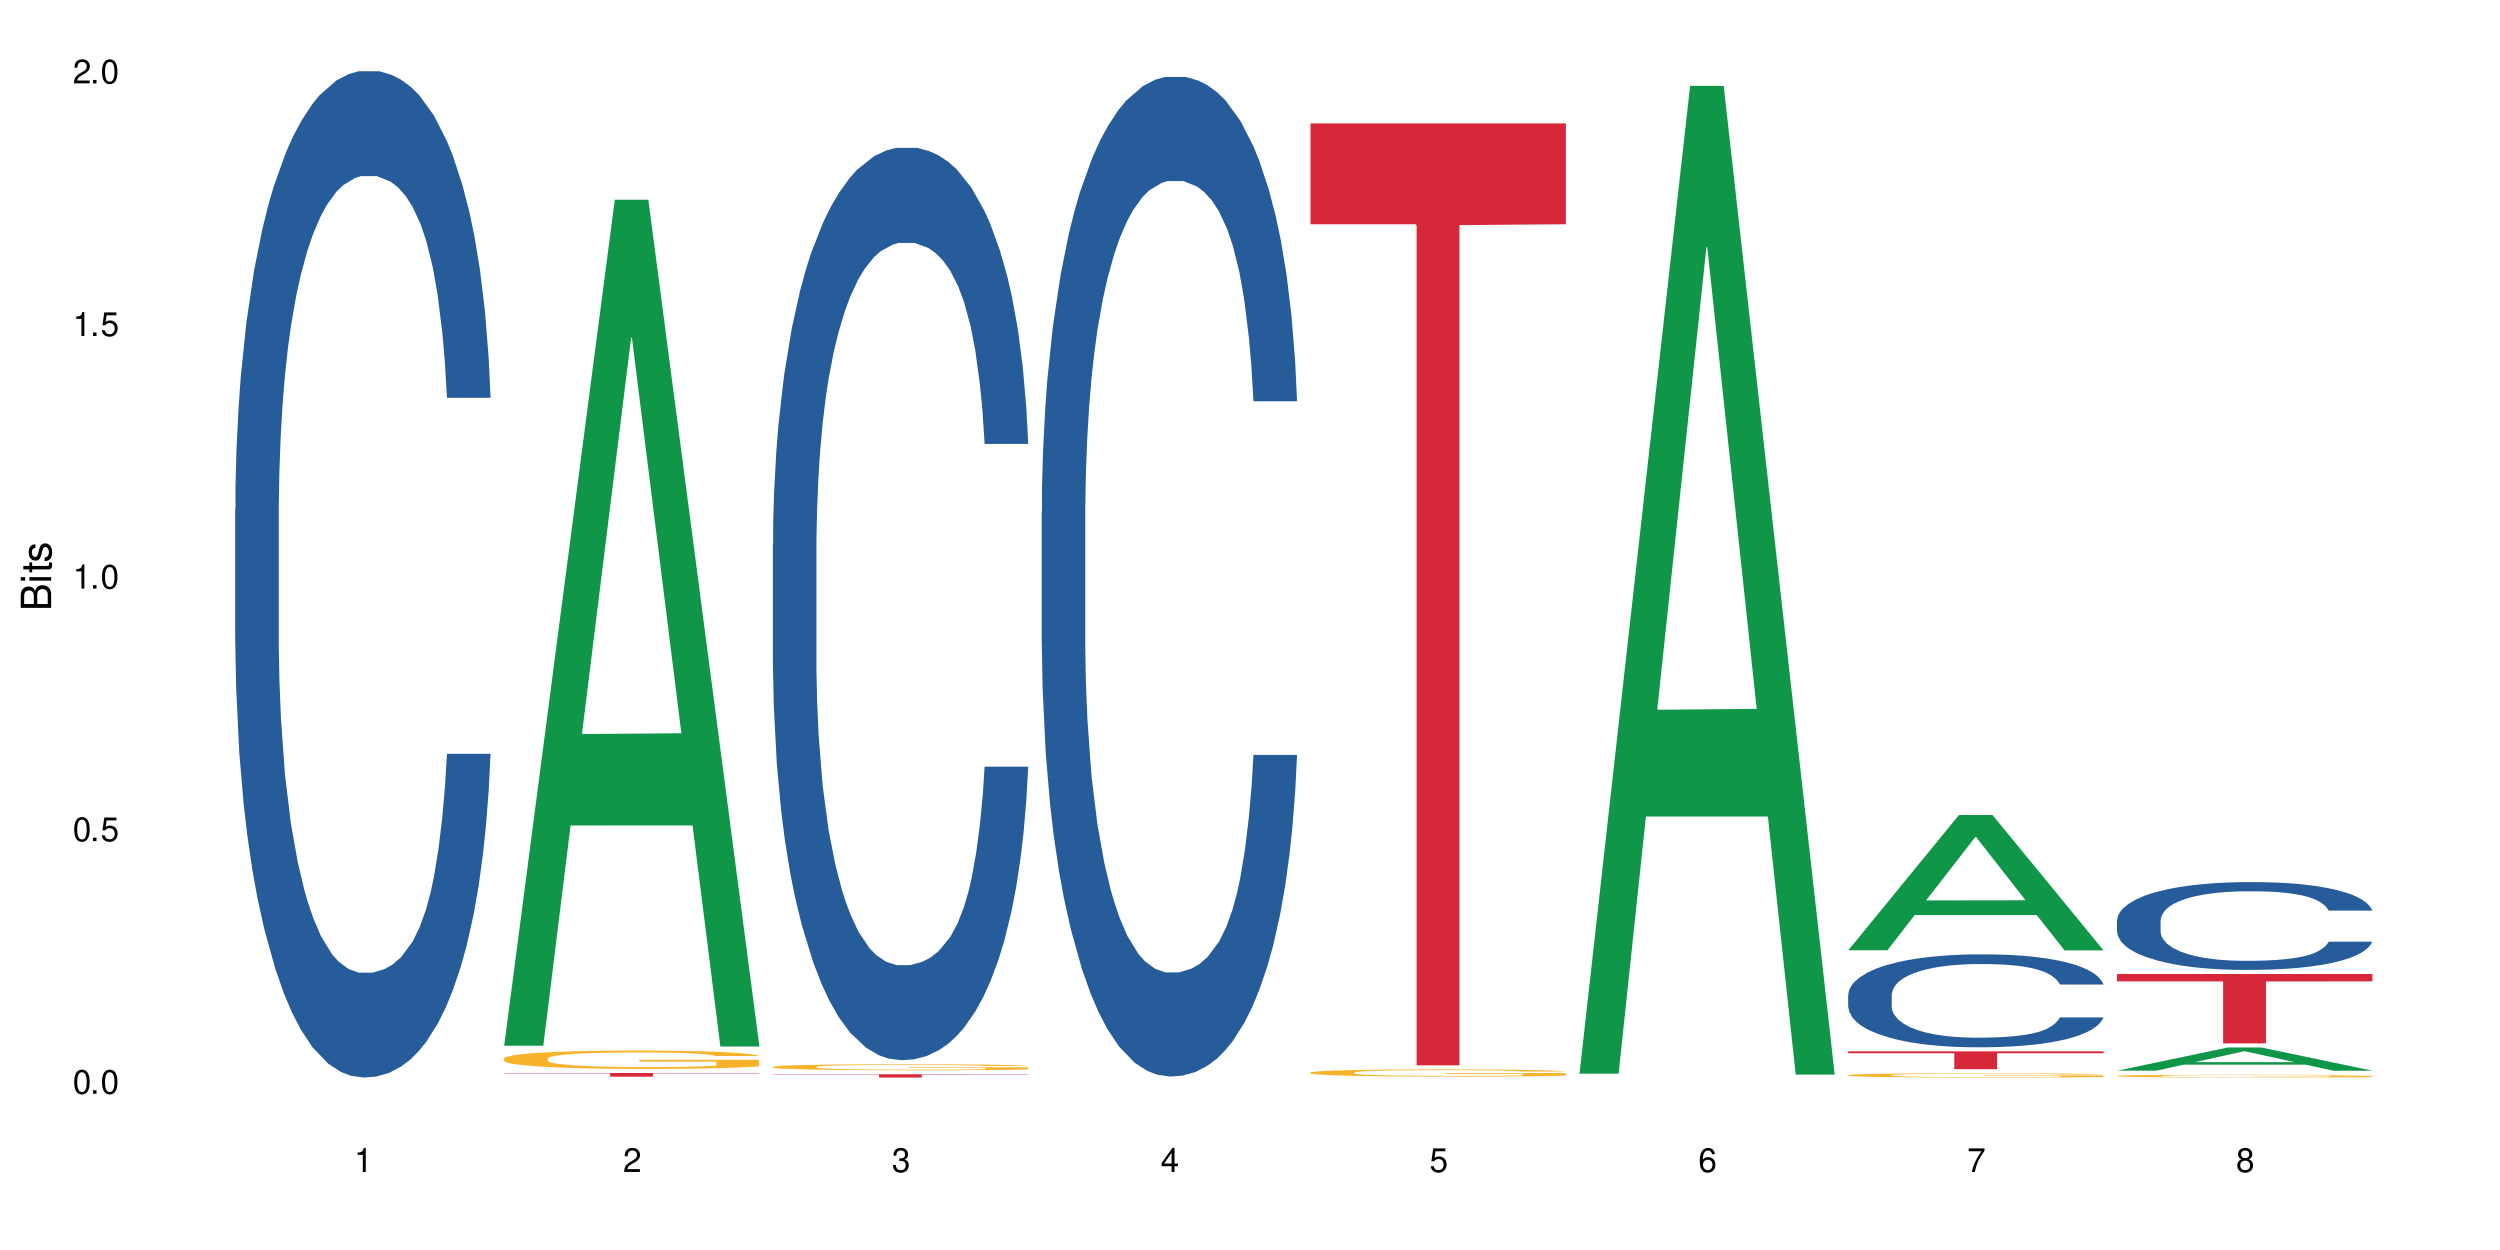 <?xml version="1.0" encoding="UTF-8"?>
<svg xmlns="http://www.w3.org/2000/svg" xmlns:xlink="http://www.w3.org/1999/xlink" width="720" height="360" viewBox="0 0 720 360">
<defs>
<g>
<g id="glyph-0-0">
</g>
<g id="glyph-0-1">
<path d="M 2.641 -6.938 C 2 -6.938 1.422 -6.656 1.078 -6.172 C 0.641 -5.562 0.406 -4.641 0.406 -3.359 C 0.406 -1.016 1.188 0.219 2.641 0.219 C 4.078 0.219 4.859 -1.016 4.859 -3.297 C 4.859 -4.641 4.656 -5.547 4.203 -6.172 C 3.844 -6.656 3.281 -6.938 2.641 -6.938 Z M 2.641 -6.188 C 3.547 -6.188 4 -5.25 4 -3.375 C 4 -1.406 3.562 -0.484 2.625 -0.484 C 1.734 -0.484 1.281 -1.438 1.281 -3.344 C 1.281 -5.25 1.734 -6.188 2.641 -6.188 Z M 2.641 -6.188 "/>
</g>
<g id="glyph-0-2">
<path d="M 1.828 -1 L 0.828 -1 L 0.828 0 L 1.828 0 Z M 1.828 -1 "/>
</g>
<g id="glyph-0-3">
<path d="M 4.562 -6.797 L 1.062 -6.797 L 0.547 -3.094 L 1.328 -3.094 C 1.719 -3.562 2.047 -3.734 2.578 -3.734 C 3.484 -3.734 4.062 -3.109 4.062 -2.094 C 4.062 -1.125 3.484 -0.531 2.578 -0.531 C 1.828 -0.531 1.375 -0.906 1.188 -1.672 L 0.328 -1.672 C 0.453 -1.109 0.547 -0.844 0.75 -0.594 C 1.125 -0.078 1.828 0.219 2.594 0.219 C 3.969 0.219 4.922 -0.781 4.922 -2.219 C 4.922 -3.562 4.031 -4.484 2.719 -4.484 C 2.25 -4.484 1.859 -4.359 1.469 -4.062 L 1.734 -5.969 L 4.562 -5.969 Z M 4.562 -6.797 "/>
</g>
<g id="glyph-0-4">
<path d="M 2.484 -4.938 L 2.484 0 L 3.328 0 L 3.328 -6.938 L 2.766 -6.938 C 2.469 -5.875 2.281 -5.734 0.984 -5.562 L 0.984 -4.938 Z M 2.484 -4.938 "/>
</g>
<g id="glyph-0-5">
<path d="M 4.859 -0.828 L 1.281 -0.828 C 1.359 -1.406 1.672 -1.781 2.5 -2.281 L 3.469 -2.828 C 4.406 -3.344 4.906 -4.062 4.906 -4.906 C 4.906 -5.484 4.672 -6.031 4.266 -6.406 C 3.859 -6.766 3.375 -6.938 2.719 -6.938 C 1.859 -6.938 1.219 -6.625 0.844 -6.031 C 0.609 -5.672 0.5 -5.234 0.484 -4.531 L 1.328 -4.531 C 1.359 -5.016 1.406 -5.281 1.531 -5.516 C 1.75 -5.938 2.188 -6.203 2.703 -6.203 C 3.469 -6.203 4.031 -5.641 4.031 -4.891 C 4.031 -4.344 3.719 -3.859 3.125 -3.516 L 2.234 -3 C 0.812 -2.172 0.406 -1.531 0.328 -0.016 L 4.859 -0.016 Z M 4.859 -0.828 "/>
</g>
<g id="glyph-0-6">
<path d="M 2.125 -3.188 L 2.578 -3.188 C 3.5 -3.188 3.984 -2.766 3.984 -1.922 C 3.984 -1.062 3.469 -0.531 2.594 -0.531 C 1.656 -0.531 1.203 -1 1.156 -2.016 L 0.312 -2.016 C 0.344 -1.453 0.438 -1.094 0.609 -0.781 C 0.953 -0.109 1.625 0.219 2.547 0.219 C 3.953 0.219 4.859 -0.625 4.859 -1.938 C 4.859 -2.828 4.516 -3.297 3.703 -3.594 C 4.344 -3.844 4.656 -4.328 4.656 -5.031 C 4.656 -6.219 3.875 -6.938 2.578 -6.938 C 1.203 -6.938 0.484 -6.172 0.453 -4.703 L 1.297 -4.703 C 1.312 -5.125 1.344 -5.359 1.453 -5.578 C 1.641 -5.969 2.062 -6.203 2.594 -6.203 C 3.344 -6.203 3.797 -5.75 3.797 -5 C 3.797 -4.516 3.609 -4.219 3.25 -4.047 C 3.016 -3.953 2.703 -3.922 2.125 -3.906 Z M 2.125 -3.188 "/>
</g>
<g id="glyph-0-7">
<path d="M 3.141 -1.672 L 3.141 0 L 3.984 0 L 3.984 -1.672 L 4.984 -1.672 L 4.984 -2.438 L 3.984 -2.438 L 3.984 -6.938 L 3.359 -6.938 L 0.266 -2.578 L 0.266 -1.672 Z M 3.141 -2.438 L 1 -2.438 L 3.141 -5.5 Z M 3.141 -2.438 "/>
</g>
<g id="glyph-0-8">
<path d="M 4.781 -5.125 C 4.609 -6.266 3.891 -6.938 2.844 -6.938 C 2.094 -6.938 1.422 -6.578 1.031 -5.953 C 0.594 -5.266 0.406 -4.422 0.406 -3.172 C 0.406 -2 0.578 -1.25 0.984 -0.641 C 1.359 -0.078 1.953 0.219 2.703 0.219 C 3.984 0.219 4.922 -0.75 4.922 -2.094 C 4.922 -3.375 4.062 -4.281 2.844 -4.281 C 2.172 -4.281 1.641 -4.031 1.281 -3.516 C 1.281 -5.234 1.828 -6.188 2.797 -6.188 C 3.391 -6.188 3.797 -5.797 3.938 -5.125 Z M 2.734 -3.531 C 3.547 -3.531 4.062 -2.953 4.062 -2.031 C 4.062 -1.156 3.484 -0.531 2.703 -0.531 C 1.922 -0.531 1.328 -1.188 1.328 -2.078 C 1.328 -2.938 1.906 -3.531 2.734 -3.531 Z M 2.734 -3.531 "/>
</g>
<g id="glyph-0-9">
<path d="M 4.984 -6.797 L 0.438 -6.797 L 0.438 -5.969 L 4.109 -5.969 C 2.5 -3.656 1.828 -2.234 1.328 0 L 2.219 0 C 2.594 -2.172 3.453 -4.047 4.984 -6.094 Z M 4.984 -6.797 "/>
</g>
<g id="glyph-0-10">
<path d="M 3.75 -3.656 C 4.469 -4.094 4.688 -4.438 4.688 -5.078 C 4.688 -6.172 3.844 -6.938 2.641 -6.938 C 1.438 -6.938 0.594 -6.172 0.594 -5.094 C 0.594 -4.438 0.812 -4.094 1.516 -3.656 C 0.734 -3.266 0.359 -2.703 0.359 -1.922 C 0.359 -0.656 1.281 0.219 2.641 0.219 C 3.984 0.219 4.922 -0.656 4.922 -1.922 C 4.922 -2.703 4.531 -3.266 3.75 -3.656 Z M 2.641 -6.188 C 3.359 -6.188 3.812 -5.75 3.812 -5.062 C 3.812 -4.406 3.344 -3.984 2.641 -3.984 C 1.922 -3.984 1.453 -4.406 1.453 -5.078 C 1.453 -5.75 1.922 -6.188 2.641 -6.188 Z M 2.641 -3.266 C 3.484 -3.266 4.062 -2.719 4.062 -1.906 C 4.062 -1.078 3.484 -0.531 2.625 -0.531 C 1.797 -0.531 1.219 -1.094 1.219 -1.906 C 1.219 -2.719 1.781 -3.266 2.641 -3.266 Z M 2.641 -3.266 "/>
</g>
<g id="glyph-1-0">
</g>
<g id="glyph-1-1">
<path d="M 0 -0.953 L 0 -4.891 C 0 -5.719 -0.234 -6.344 -0.734 -6.797 C -1.188 -7.234 -1.812 -7.469 -2.5 -7.469 C -3.547 -7.469 -4.188 -7 -4.625 -5.875 C -4.984 -6.688 -5.625 -7.094 -6.531 -7.094 C -7.172 -7.094 -7.734 -6.859 -8.141 -6.391 C -8.562 -5.922 -8.75 -5.344 -8.75 -4.5 L -8.75 -0.953 Z M -4.984 -2.062 L -7.766 -2.062 L -7.766 -4.219 C -7.766 -4.844 -7.688 -5.203 -7.453 -5.5 C -7.219 -5.812 -6.859 -5.969 -6.375 -5.969 C -5.891 -5.969 -5.531 -5.812 -5.297 -5.5 C -5.062 -5.203 -4.984 -4.844 -4.984 -4.219 Z M -0.984 -2.062 L -4 -2.062 L -4 -4.781 C -4 -5.766 -3.438 -6.359 -2.484 -6.359 C -1.547 -6.359 -0.984 -5.766 -0.984 -4.781 Z M -0.984 -2.062 "/>
</g>
<g id="glyph-1-2">
<path d="M -6.281 -1.797 L -6.281 -0.797 L 0 -0.797 L 0 -1.797 Z M -8.75 -1.797 L -8.75 -0.797 L -7.484 -0.797 L -7.484 -1.797 Z M -8.75 -1.797 "/>
</g>
<g id="glyph-1-3">
<path d="M -6.281 -3.047 L -6.281 -2.016 L -8.016 -2.016 L -8.016 -1.016 L -6.281 -1.016 L -6.281 -0.172 L -5.469 -0.172 L -5.469 -1.016 L -0.719 -1.016 C -0.078 -1.016 0.281 -1.453 0.281 -2.234 C 0.281 -2.5 0.25 -2.719 0.188 -3.047 L -0.641 -3.047 C -0.609 -2.906 -0.594 -2.766 -0.594 -2.562 C -0.594 -2.141 -0.719 -2.016 -1.156 -2.016 L -5.469 -2.016 L -5.469 -3.047 Z M -6.281 -3.047 "/>
</g>
<g id="glyph-1-4">
<path d="M -4.531 -5.25 C -5.766 -5.25 -6.469 -4.422 -6.469 -2.969 C -6.469 -1.516 -5.719 -0.562 -4.547 -0.562 C -3.562 -0.562 -3.094 -1.062 -2.734 -2.562 L -2.516 -3.484 C -2.344 -4.188 -2.094 -4.469 -1.641 -4.469 C -1.047 -4.469 -0.641 -3.875 -0.641 -3 C -0.641 -2.453 -0.797 -2 -1.062 -1.75 C -1.25 -1.594 -1.422 -1.531 -1.875 -1.469 L -1.875 -0.406 C -0.422 -0.453 0.281 -1.266 0.281 -2.922 C 0.281 -4.5 -0.5 -5.516 -1.719 -5.516 C -2.656 -5.516 -3.172 -4.984 -3.469 -3.734 L -3.703 -2.766 C -3.891 -1.953 -4.156 -1.609 -4.594 -1.609 C -5.188 -1.609 -5.547 -2.125 -5.547 -2.938 C -5.547 -3.75 -5.203 -4.172 -4.531 -4.203 Z M -4.531 -5.25 "/>
</g>
</g>
</defs>
<rect x="-72" y="-36" width="864" height="432" fill="rgb(100%, 100%, 100%)" fill-opacity="1"/>
<path fill-rule="nonzero" fill="rgb(14.51%, 36.078%, 60%)" fill-opacity="1" d="M 67.73 146.621 L 67.82 146.355 L 67.82 140 L 68.09 129.934 L 68.719 117.215 L 69.344 108.477 L 70.961 92.844 L 73.203 77.746 L 75.535 66.09 L 77.238 59.203 L 78.766 53.902 L 82.262 44.102 L 84.504 39.07 L 86.926 34.566 L 89.887 30.062 L 92.039 27.414 L 96.883 23.176 L 100.469 21.32 L 103.25 20.527 L 109.262 20.527 L 112.848 21.586 L 115.449 22.91 L 118.32 25.031 L 120.742 27.414 L 124.957 33.242 L 128.727 40.66 L 130.43 44.898 L 133.121 53.109 L 135.184 61.055 L 136.617 67.945 L 138.234 77.746 L 139.668 89.668 L 140.746 103.176 L 141.281 114.566 L 128.727 114.566 L 128.098 103.973 L 127.379 95.758 L 126.035 84.898 L 124.688 77.215 L 122.805 69.535 L 121.102 64.5 L 118.77 59.469 L 116.707 56.289 L 114.555 53.902 L 112.488 52.316 L 108.543 50.727 L 103.969 50.727 L 102.266 51.254 L 98.766 53.375 L 96.883 55.23 L 94.191 58.938 L 92.309 62.383 L 90.066 67.68 L 88.539 72.184 L 86.656 79.07 L 85.312 85.164 L 83.785 93.906 L 82.891 100.527 L 82.082 107.945 L 81.363 116.688 L 80.828 125.957 L 80.469 135.762 L 80.289 145.297 L 80.289 186.355 L 80.469 195.895 L 80.918 207.02 L 82.082 223.18 L 83.785 237.219 L 85.762 248.344 L 87.645 256.293 L 88.719 260 L 90.156 264.238 L 92.398 269.535 L 95.629 274.836 L 97.512 276.953 L 100.383 279.074 L 103.34 280.133 L 107.289 280.133 L 110.785 279.074 L 113.117 277.75 L 115.539 275.629 L 118.859 271.125 L 120.922 266.887 L 122.715 261.855 L 124.062 256.82 L 124.957 252.582 L 126.305 244.371 L 127.379 235.363 L 128.188 226.094 L 128.727 217.086 L 141.281 217.086 L 140.746 227.684 L 139.938 238.012 L 139.129 245.695 L 137.875 254.969 L 136.441 263.18 L 134.375 272.449 L 132.672 278.543 L 130.43 285.168 L 128.367 290.199 L 126.125 294.703 L 122.805 300 L 120.652 302.648 L 118.32 305.035 L 115.539 307.152 L 112.043 309.008 L 108.273 310.066 L 104.777 310.332 L 101.008 309.801 L 98.227 308.742 L 94.551 306.359 L 89.977 301.59 L 86.656 296.559 L 84.055 291.523 L 81.812 286.227 L 79.301 279.074 L 76.074 267.418 L 74.098 258.41 L 72.754 250.992 L 71.23 240.664 L 70.152 231.391 L 68.898 216.555 L 68 197.746 L 67.73 183.18 Z M 67.73 146.621 "/>
<path fill-rule="nonzero" fill="rgb(6.275%, 58.824%, 28.235%)" fill-opacity="1" d="M 145.156 301.168 L 145.234 300.938 L 177.059 57.531 L 186.723 57.531 L 218.707 301.395 L 207.469 301.395 L 199.453 237.738 L 164.328 237.738 L 156.469 301.168 L 145.156 301.168 L 167.707 211.406 L 196.23 211.18 L 182.008 97.375 L 181.852 97.145 L 181.695 97.832 L 167.629 211.18 L 167.707 211.406 Z M 145.156 301.168 "/>
<path fill-rule="nonzero" fill="rgb(96.863%, 70.196%, 16.863%)" fill-opacity="1" d="M 145.156 304.824 L 145.242 304.82 L 145.242 304.723 L 145.602 304.508 L 146.5 304.207 L 147.664 303.961 L 148.922 303.766 L 149.73 303.664 L 151.074 303.52 L 152.242 303.414 L 155.199 303.195 L 158.969 302.992 L 161.031 302.906 L 163.363 302.824 L 166.684 302.734 L 168.207 302.699 L 172.871 302.621 L 178.164 302.574 L 183.992 302.559 L 186.684 302.562 L 190.363 302.582 L 195.387 302.637 L 198.254 302.684 L 200.496 302.734 L 202.828 302.797 L 205.699 302.895 L 208.391 303.008 L 210.543 303.125 L 212.695 303.27 L 214.492 303.426 L 216.016 303.594 L 217.359 303.797 L 218.168 303.965 L 218.707 304.133 L 206.238 304.133 L 205.52 303.965 L 204.715 303.836 L 203.367 303.676 L 202.023 303.559 L 200.676 303.469 L 198.164 303.344 L 196.012 303.266 L 193.32 303.195 L 190.723 303.152 L 187.762 303.125 L 185.969 303.113 L 181.211 303.113 L 176.906 303.148 L 174.395 303.188 L 172.602 303.227 L 170.09 303.297 L 168.566 303.355 L 167.668 303.395 L 164.977 303.543 L 163.184 303.68 L 162.195 303.773 L 160.941 303.918 L 160.043 304.047 L 159.059 304.242 L 158.52 304.387 L 157.801 304.715 L 157.711 305.582 L 157.98 305.766 L 158.52 305.965 L 159.238 306.141 L 160.312 306.324 L 161.391 306.465 L 163.273 306.652 L 164.887 306.777 L 166.145 306.859 L 168.566 306.988 L 169.551 307.035 L 171.883 307.121 L 174.305 307.188 L 177.266 307.246 L 179.508 307.273 L 183.098 307.301 L 187.672 307.301 L 193.055 307.27 L 196.461 307.23 L 198.793 307.191 L 200.32 307.16 L 202.203 307.105 L 203.547 307.059 L 204.805 307.004 L 206.328 306.922 L 206.328 305.766 L 184.172 305.762 L 184.172 305.223 L 218.617 305.215 L 218.707 307.105 L 216.824 307.234 L 214.492 307.363 L 212.25 307.457 L 209.918 307.539 L 206.598 307.633 L 203.906 307.691 L 199.781 307.758 L 196.012 307.801 L 192.066 307.832 L 188.566 307.844 L 184.441 307.852 L 180.766 307.84 L 176.816 307.812 L 173.68 307.773 L 170.809 307.723 L 167.938 307.66 L 164.352 307.559 L 162.016 307.477 L 159.594 307.375 L 157.172 307.254 L 155.02 307.125 L 153.586 307.023 L 152.152 306.906 L 150.625 306.762 L 149.191 306.598 L 148.113 306.449 L 147.129 306.281 L 146.41 306.121 L 145.691 305.902 L 145.332 305.73 L 145.156 305.578 Z M 145.156 304.824 "/>
<path fill-rule="nonzero" fill="rgb(83.922%, 15.686%, 22.353%)" fill-opacity="1" d="M 145.156 309.016 L 218.707 309.016 L 218.707 309.129 L 188.051 309.129 L 188.051 310.086 L 175.719 310.086 L 175.719 309.129 L 145.156 309.129 Z M 145.156 309.016 "/>
<path fill-rule="nonzero" fill="rgb(14.51%, 36.078%, 60%)" fill-opacity="1" d="M 222.578 156.906 L 222.668 156.664 L 222.668 150.902 L 222.938 141.773 L 223.562 130.246 L 224.191 122.32 L 225.809 108.148 L 228.051 94.461 L 230.383 83.891 L 232.086 77.645 L 233.609 72.844 L 237.109 63.957 L 239.352 59.391 L 241.773 55.309 L 244.734 51.227 L 246.887 48.824 L 251.73 44.98 L 255.316 43.301 L 258.098 42.578 L 264.109 42.578 L 267.695 43.539 L 270.297 44.742 L 273.168 46.664 L 275.59 48.824 L 279.805 54.109 L 283.57 60.832 L 285.277 64.676 L 287.969 72.121 L 290.031 79.328 L 291.465 85.574 L 293.082 94.461 L 294.516 105.266 L 295.59 117.516 L 296.129 127.844 L 283.57 127.844 L 282.945 118.238 L 282.227 110.793 L 280.883 100.945 L 279.535 93.98 L 277.652 87.012 L 275.949 82.449 L 273.617 77.887 L 271.551 75.004 L 269.398 72.844 L 267.336 71.402 L 263.391 69.961 L 258.816 69.961 L 257.109 70.441 L 253.613 72.363 L 251.73 74.043 L 249.039 77.406 L 247.156 80.527 L 244.914 85.332 L 243.387 89.414 L 241.504 95.66 L 240.16 101.184 L 238.633 109.109 L 237.738 115.113 L 236.93 121.84 L 236.211 129.766 L 235.672 138.172 L 235.316 147.059 L 235.137 155.707 L 235.137 192.934 L 235.316 201.578 L 235.762 211.668 L 236.93 226.316 L 238.633 239.047 L 240.605 249.137 L 242.492 256.34 L 243.566 259.703 L 245.004 263.547 L 247.246 268.352 L 250.473 273.152 L 252.355 275.074 L 255.227 276.996 L 258.188 277.957 L 262.133 277.957 L 265.633 276.996 L 267.965 275.797 L 270.387 273.875 L 273.707 269.793 L 275.77 265.949 L 277.562 261.387 L 278.906 256.82 L 279.805 252.977 L 281.148 245.531 L 282.227 237.367 L 283.035 228.961 L 283.57 220.793 L 296.129 220.793 L 295.59 230.402 L 294.785 239.77 L 293.977 246.734 L 292.723 255.141 L 291.285 262.586 L 289.223 270.992 L 287.52 276.516 L 285.277 282.52 L 283.215 287.086 L 280.973 291.168 L 277.652 295.973 L 275.5 298.371 L 273.168 300.535 L 270.387 302.457 L 266.887 304.137 L 263.121 305.098 L 259.621 305.34 L 255.855 304.859 L 253.074 303.898 L 249.398 301.734 L 244.824 297.41 L 241.504 292.848 L 238.902 288.285 L 236.66 283.48 L 234.148 276.996 L 230.918 266.43 L 228.945 258.262 L 227.602 251.539 L 226.074 242.172 L 225 233.766 L 223.742 220.312 L 222.848 203.262 L 222.578 190.051 Z M 222.578 156.906 "/>
<path fill-rule="nonzero" fill="rgb(96.863%, 70.196%, 16.863%)" fill-opacity="1" d="M 222.578 307.242 L 222.668 307.238 L 222.668 307.207 L 223.027 307.137 L 223.922 307.039 L 225.09 306.961 L 226.344 306.895 L 227.152 306.863 L 228.496 306.816 L 229.664 306.781 L 232.625 306.711 L 236.391 306.645 L 238.453 306.617 L 240.785 306.59 L 244.105 306.559 L 245.629 306.547 L 250.293 306.523 L 255.586 306.508 L 261.418 306.5 L 264.109 306.504 L 267.785 306.508 L 272.809 306.527 L 275.68 306.543 L 277.922 306.559 L 280.254 306.578 L 283.125 306.609 L 285.816 306.648 L 287.969 306.688 L 290.121 306.734 L 291.914 306.785 L 293.438 306.84 L 294.785 306.906 L 295.59 306.961 L 296.129 307.016 L 283.66 307.016 L 282.945 306.961 L 282.137 306.918 L 280.793 306.867 L 279.445 306.828 L 278.102 306.797 L 275.59 306.758 L 273.438 306.73 L 270.746 306.711 L 268.145 306.695 L 265.184 306.688 L 263.391 306.684 L 258.637 306.684 L 254.332 306.695 L 251.82 306.707 L 250.023 306.719 L 247.512 306.742 L 245.988 306.762 L 245.094 306.773 L 242.402 306.824 L 240.605 306.867 L 239.621 306.898 L 238.363 306.945 L 237.469 306.988 L 236.48 307.051 L 235.941 307.098 L 235.227 307.207 L 235.137 307.488 L 235.406 307.551 L 235.941 307.613 L 236.66 307.672 L 237.738 307.73 L 238.812 307.777 L 240.695 307.84 L 242.312 307.879 L 243.566 307.906 L 245.988 307.949 L 246.977 307.961 L 249.309 307.992 L 251.73 308.012 L 254.691 308.031 L 256.934 308.043 L 260.52 308.051 L 265.094 308.051 L 270.477 308.039 L 273.887 308.027 L 276.219 308.016 L 277.742 308.004 L 279.625 307.988 L 280.973 307.973 L 282.227 307.953 L 283.75 307.926 L 283.75 307.551 L 261.598 307.547 L 261.598 307.371 L 296.039 307.371 L 296.129 307.988 L 294.246 308.027 L 291.914 308.07 L 289.672 308.102 L 287.34 308.129 L 284.02 308.16 L 281.328 308.176 L 277.203 308.199 L 273.438 308.215 L 269.488 308.223 L 265.992 308.227 L 261.867 308.23 L 258.188 308.227 L 254.242 308.219 L 251.102 308.203 L 248.23 308.188 L 245.359 308.168 L 241.773 308.137 L 239.441 308.109 L 237.02 308.074 L 234.598 308.035 L 232.445 307.992 L 231.008 307.961 L 229.574 307.922 L 228.051 307.875 L 226.613 307.82 L 225.539 307.773 L 224.551 307.715 L 223.832 307.664 L 223.117 307.594 L 222.758 307.535 L 222.578 307.488 Z M 222.578 307.242 "/>
<path fill-rule="nonzero" fill="rgb(83.922%, 15.686%, 22.353%)" fill-opacity="1" d="M 222.578 309.395 L 296.129 309.395 L 296.129 309.492 L 265.477 309.496 L 265.477 310.332 L 253.141 310.332 L 253.141 309.496 L 252.965 309.492 L 222.578 309.492 Z M 222.578 309.395 "/>
<path fill-rule="nonzero" fill="rgb(14.51%, 36.078%, 60%)" fill-opacity="1" d="M 300 147.418 L 300.09 147.152 L 300.09 140.84 L 300.359 130.84 L 300.988 118.207 L 301.617 109.523 L 303.23 93.996 L 305.473 78.996 L 307.805 67.418 L 309.508 60.574 L 311.035 55.312 L 314.531 45.574 L 316.773 40.574 L 319.195 36.102 L 322.156 31.625 L 324.309 28.996 L 329.152 24.785 L 332.742 22.941 L 335.52 22.152 L 341.531 22.152 L 345.117 23.207 L 347.719 24.523 L 350.59 26.625 L 353.012 28.996 L 357.227 34.785 L 360.996 42.152 L 362.699 46.363 L 365.391 54.523 L 367.453 62.418 L 368.891 69.258 L 370.504 78.996 L 371.938 90.836 L 373.016 104.258 L 373.555 115.574 L 360.996 115.574 L 360.367 105.047 L 359.648 96.891 L 358.305 86.102 L 356.961 78.469 L 355.074 70.836 L 353.371 65.836 L 351.039 60.836 L 348.977 57.68 L 346.824 55.312 L 344.762 53.73 L 340.812 52.152 L 336.238 52.152 L 334.535 52.68 L 331.035 54.785 L 329.152 56.629 L 326.461 60.312 L 324.578 63.73 L 322.336 68.996 L 320.812 73.469 L 318.926 80.312 L 317.582 86.363 L 316.059 95.047 L 315.16 101.629 L 314.352 108.996 L 313.637 117.68 L 313.098 126.891 L 312.738 136.629 L 312.559 146.102 L 312.559 186.891 L 312.738 196.363 L 313.188 207.418 L 314.352 223.469 L 316.059 237.418 L 318.031 248.469 L 319.914 256.363 L 320.992 260.051 L 322.426 264.262 L 324.668 269.523 L 327.898 274.785 L 329.781 276.891 L 332.652 278.996 L 335.609 280.051 L 339.559 280.051 L 343.055 278.996 L 345.387 277.68 L 347.809 275.574 L 351.129 271.102 L 353.191 266.891 L 354.984 261.891 L 356.332 256.891 L 357.227 252.68 L 358.574 244.523 L 359.648 235.574 L 360.457 226.363 L 360.996 217.418 L 373.555 217.418 L 373.016 227.945 L 372.207 238.207 L 371.402 245.84 L 370.145 255.051 L 368.711 263.207 L 366.645 272.418 L 364.941 278.469 L 362.699 285.051 L 360.637 290.051 L 358.395 294.523 L 355.074 299.785 L 352.922 302.418 L 350.59 304.785 L 347.809 306.891 L 344.312 308.734 L 340.543 309.785 L 337.047 310.051 L 333.277 309.523 L 330.5 308.469 L 326.82 306.102 L 322.246 301.367 L 318.926 296.367 L 316.324 291.367 L 314.082 286.102 L 311.57 278.996 L 308.344 267.418 L 306.371 258.469 L 305.023 251.102 L 303.5 240.84 L 302.422 231.629 L 301.168 216.891 L 300.27 198.207 L 300 183.734 Z M 300 147.418 "/>
<path fill-rule="nonzero" fill="rgb(96.863%, 70.196%, 16.863%)" fill-opacity="1" d="M 377.426 308.879 L 377.516 308.875 L 377.516 308.836 L 377.871 308.754 L 378.77 308.637 L 379.938 308.539 L 381.191 308.465 L 382 308.422 L 383.344 308.367 L 384.512 308.324 L 387.469 308.238 L 391.238 308.16 L 393.301 308.125 L 395.633 308.094 L 398.953 308.059 L 400.477 308.043 L 405.141 308.016 L 410.434 307.996 L 416.262 307.988 L 418.953 307.992 L 422.633 308 L 427.656 308.02 L 430.527 308.039 L 432.77 308.059 L 435.102 308.082 L 437.969 308.121 L 440.66 308.164 L 442.812 308.211 L 444.969 308.27 L 446.762 308.328 L 448.285 308.395 L 449.633 308.473 L 450.438 308.539 L 450.977 308.605 L 438.508 308.605 L 437.789 308.539 L 436.984 308.488 L 435.637 308.426 L 434.293 308.383 L 432.949 308.344 L 430.438 308.297 L 428.281 308.266 L 425.594 308.238 L 422.992 308.223 L 420.031 308.211 L 418.238 308.207 L 413.484 308.207 L 409.176 308.219 L 406.664 308.234 L 404.871 308.25 L 402.359 308.277 L 400.836 308.301 L 399.938 308.316 L 397.246 308.375 L 395.453 308.43 L 394.469 308.465 L 393.211 308.523 L 392.312 308.574 L 391.328 308.648 L 390.789 308.707 L 390.07 308.832 L 389.98 309.176 L 390.25 309.246 L 390.789 309.324 L 391.508 309.391 L 392.582 309.465 L 393.66 309.52 L 395.543 309.594 L 397.156 309.641 L 398.414 309.676 L 400.836 309.727 L 401.82 309.742 L 404.156 309.777 L 406.574 309.805 L 409.535 309.824 L 411.777 309.836 L 415.367 309.848 L 419.941 309.848 L 425.324 309.836 L 428.73 309.82 L 431.062 309.805 L 432.59 309.793 L 434.473 309.77 L 435.816 309.754 L 437.074 309.73 L 438.598 309.699 L 438.598 309.246 L 416.441 309.246 L 416.441 309.031 L 450.887 309.031 L 450.977 309.77 L 449.094 309.82 L 446.762 309.871 L 444.52 309.91 L 442.188 309.941 L 438.867 309.977 L 436.176 310 L 432.051 310.027 L 428.281 310.043 L 424.336 310.055 L 420.84 310.062 L 416.711 310.062 L 413.035 310.059 L 409.086 310.047 L 405.949 310.031 L 403.078 310.012 L 400.207 309.988 L 396.621 309.949 L 394.289 309.918 L 391.867 309.879 L 389.445 309.828 L 387.293 309.777 L 385.855 309.738 L 384.422 309.695 L 382.895 309.637 L 381.461 309.574 L 380.383 309.512 L 379.398 309.449 L 378.68 309.387 L 377.961 309.301 L 377.605 309.23 L 377.426 309.172 Z M 377.426 308.879 "/>
<path fill-rule="nonzero" fill="rgb(83.922%, 15.686%, 22.353%)" fill-opacity="1" d="M 377.426 35.543 L 450.977 35.543 L 450.977 64.582 L 420.324 64.836 L 420.324 306.824 L 407.988 306.824 L 407.988 65.09 L 407.809 64.582 L 377.426 64.582 Z M 377.426 35.543 "/>
<path fill-rule="nonzero" fill="rgb(6.275%, 58.824%, 28.235%)" fill-opacity="1" d="M 454.848 309.223 L 454.926 308.957 L 486.75 24.73 L 496.418 24.73 L 528.398 309.492 L 517.164 309.492 L 509.148 235.16 L 474.023 235.16 L 466.164 309.223 L 454.848 309.223 L 477.402 204.41 L 505.926 204.145 L 491.703 71.254 L 491.547 70.988 L 491.387 71.789 L 477.32 204.145 L 477.402 204.41 Z M 454.848 309.223 "/>
<path fill-rule="nonzero" fill="rgb(6.275%, 58.824%, 28.235%)" fill-opacity="1" d="M 532.27 273.672 L 532.352 273.633 L 564.176 234.719 L 573.84 234.719 L 605.824 273.707 L 594.586 273.707 L 586.57 263.531 L 551.445 263.531 L 543.586 273.672 L 532.27 273.672 L 554.824 259.32 L 583.348 259.281 L 569.125 241.086 L 568.969 241.051 L 568.812 241.16 L 554.746 259.281 L 554.824 259.32 Z M 532.27 273.672 "/>
<path fill-rule="nonzero" fill="rgb(14.51%, 36.078%, 60%)" fill-opacity="1" d="M 532.27 286.512 L 532.359 286.488 L 532.359 285.902 L 532.629 284.973 L 533.258 283.797 L 533.887 282.992 L 535.5 281.547 L 537.742 280.152 L 540.074 279.078 L 541.777 278.441 L 543.305 277.953 L 546.801 277.047 L 549.043 276.582 L 551.465 276.168 L 554.426 275.75 L 556.578 275.508 L 561.422 275.117 L 565.012 274.945 L 567.793 274.871 L 573.801 274.871 L 577.391 274.969 L 579.992 275.09 L 582.859 275.285 L 585.281 275.508 L 589.5 276.043 L 593.266 276.73 L 594.969 277.121 L 597.66 277.879 L 599.723 278.613 L 601.16 279.25 L 602.773 280.152 L 604.207 281.254 L 605.285 282.5 L 605.824 283.555 L 593.266 283.555 L 592.637 282.574 L 591.922 281.816 L 590.574 280.812 L 589.23 280.105 L 587.344 279.395 L 585.641 278.93 L 583.309 278.465 L 581.246 278.172 L 579.094 277.953 L 577.031 277.805 L 573.082 277.66 L 568.508 277.66 L 566.805 277.707 L 563.305 277.902 L 561.422 278.074 L 558.73 278.418 L 556.848 278.734 L 554.605 279.223 L 553.082 279.641 L 551.199 280.277 L 549.852 280.84 L 548.328 281.645 L 547.43 282.258 L 546.621 282.941 L 545.906 283.75 L 545.367 284.605 L 545.008 285.508 L 544.828 286.391 L 544.828 290.18 L 545.008 291.062 L 545.457 292.09 L 546.621 293.582 L 548.328 294.875 L 550.301 295.902 L 552.184 296.637 L 553.262 296.98 L 554.695 297.371 L 556.938 297.859 L 560.168 298.348 L 562.051 298.543 L 564.922 298.742 L 567.883 298.84 L 571.828 298.84 L 575.324 298.742 L 577.656 298.617 L 580.078 298.422 L 583.398 298.008 L 585.461 297.617 L 587.254 297.152 L 588.602 296.688 L 589.5 296.293 L 590.844 295.535 L 591.922 294.707 L 592.727 293.848 L 593.266 293.02 L 605.824 293.02 L 605.285 293.996 L 604.477 294.949 L 603.672 295.66 L 602.414 296.516 L 600.98 297.273 L 598.918 298.129 L 597.211 298.691 L 594.969 299.305 L 592.906 299.77 L 590.664 300.184 L 587.344 300.672 L 585.191 300.918 L 582.859 301.137 L 580.078 301.332 L 576.582 301.504 L 572.816 301.602 L 569.316 301.625 L 565.551 301.578 L 562.77 301.48 L 559.09 301.258 L 554.516 300.82 L 551.199 300.355 L 548.598 299.891 L 546.355 299.402 L 543.844 298.742 L 540.613 297.664 L 538.641 296.832 L 537.293 296.148 L 535.77 295.195 L 534.691 294.34 L 533.438 292.969 L 532.539 291.23 L 532.27 289.887 Z M 532.27 286.512 "/>
<path fill-rule="nonzero" fill="rgb(96.863%, 70.196%, 16.863%)" fill-opacity="1" d="M 532.27 309.625 L 532.359 309.625 L 532.359 309.602 L 532.719 309.551 L 533.617 309.48 L 534.781 309.422 L 536.039 309.379 L 536.844 309.352 L 538.191 309.32 L 539.355 309.293 L 542.316 309.242 L 546.086 309.195 L 548.148 309.176 L 550.48 309.156 L 553.797 309.137 L 555.324 309.129 L 559.988 309.109 L 565.281 309.098 L 571.109 309.094 L 573.801 309.098 L 577.48 309.102 L 582.5 309.113 L 585.371 309.125 L 587.613 309.137 L 589.945 309.148 L 592.816 309.172 L 595.508 309.199 L 597.66 309.227 L 599.812 309.262 L 601.609 309.297 L 603.133 309.336 L 604.477 309.383 L 605.285 309.422 L 605.824 309.465 L 593.355 309.465 L 592.637 309.422 L 591.832 309.395 L 590.484 309.355 L 589.141 309.328 L 587.793 309.309 L 585.281 309.277 L 583.129 309.258 L 580.438 309.242 L 577.836 309.234 L 574.879 309.227 L 568.328 309.227 L 564.023 309.234 L 561.512 309.242 L 559.719 309.25 L 557.207 309.27 L 555.684 309.281 L 554.785 309.289 L 552.094 309.324 L 550.301 309.355 L 549.312 309.379 L 548.059 309.414 L 547.16 309.441 L 546.176 309.488 L 545.637 309.523 L 544.918 309.598 L 544.828 309.801 L 545.098 309.844 L 545.637 309.891 L 546.355 309.934 L 547.43 309.977 L 548.508 310.008 L 550.391 310.051 L 552.004 310.082 L 553.262 310.102 L 555.684 310.133 L 556.668 310.141 L 559 310.16 L 561.422 310.176 L 564.383 310.191 L 566.625 310.199 L 570.215 310.203 L 574.789 310.203 L 580.168 310.195 L 583.578 310.188 L 585.91 310.18 L 587.434 310.172 L 589.32 310.16 L 590.664 310.148 L 591.922 310.133 L 593.445 310.117 L 593.445 309.844 L 571.289 309.844 L 571.289 309.719 L 605.734 309.715 L 605.824 310.16 L 603.941 310.188 L 601.609 310.219 L 599.363 310.242 L 597.031 310.262 L 593.715 310.281 L 591.023 310.297 L 586.898 310.312 L 583.129 310.32 L 579.184 310.328 L 575.684 310.332 L 567.883 310.332 L 563.934 310.324 L 560.797 310.312 L 557.926 310.305 L 555.055 310.289 L 551.465 310.266 L 549.133 310.246 L 546.711 310.223 L 544.289 310.195 L 542.137 310.164 L 540.703 310.141 L 539.266 310.113 L 537.742 310.078 L 536.309 310.039 L 535.23 310.004 L 534.246 309.965 L 533.527 309.93 L 532.809 309.875 L 532.449 309.836 L 532.27 309.801 Z M 532.27 309.625 "/>
<path fill-rule="nonzero" fill="rgb(83.922%, 15.686%, 22.353%)" fill-opacity="1" d="M 532.27 302.789 L 605.824 302.789 L 605.824 303.34 L 575.168 303.344 L 575.168 307.93 L 562.836 307.93 L 562.836 303.352 L 562.656 303.34 L 532.27 303.34 Z M 532.27 302.789 "/>
<path fill-rule="nonzero" fill="rgb(6.275%, 58.824%, 28.235%)" fill-opacity="1" d="M 609.695 308.359 L 609.773 308.355 L 641.598 301.672 L 651.266 301.672 L 683.246 308.367 L 672.008 308.367 L 663.996 306.621 L 628.867 306.621 L 621.012 308.359 L 609.695 308.359 L 632.246 305.895 L 660.773 305.891 L 646.551 302.766 L 646.391 302.758 L 646.234 302.777 L 632.168 305.891 L 632.246 305.895 Z M 609.695 308.359 "/>
<path fill-rule="nonzero" fill="rgb(14.51%, 36.078%, 60%)" fill-opacity="1" d="M 609.695 265.059 L 609.785 265.035 L 609.785 264.48 L 610.055 263.602 L 610.68 262.496 L 611.309 261.73 L 612.922 260.367 L 615.164 259.051 L 617.5 258.035 L 619.203 257.434 L 620.727 256.973 L 624.227 256.117 L 626.469 255.676 L 628.891 255.285 L 631.852 254.891 L 634.004 254.66 L 638.848 254.289 L 642.434 254.129 L 645.215 254.059 L 651.223 254.059 L 654.812 254.152 L 657.414 254.266 L 660.285 254.453 L 662.707 254.66 L 666.922 255.168 L 670.688 255.816 L 672.395 256.188 L 675.086 256.902 L 677.148 257.594 L 678.582 258.195 L 680.195 259.051 L 681.633 260.09 L 682.707 261.27 L 683.246 262.262 L 670.688 262.262 L 670.062 261.34 L 669.344 260.621 L 667.996 259.676 L 666.652 259.004 L 664.77 258.336 L 663.066 257.895 L 660.734 257.457 L 658.668 257.18 L 656.516 256.973 L 654.453 256.832 L 650.508 256.695 L 645.934 256.695 L 644.227 256.738 L 640.73 256.926 L 638.848 257.086 L 636.156 257.41 L 634.273 257.711 L 632.027 258.172 L 630.504 258.566 L 628.621 259.168 L 627.273 259.699 L 625.75 260.461 L 624.852 261.039 L 624.047 261.684 L 623.328 262.449 L 622.789 263.258 L 622.43 264.113 L 622.254 264.945 L 622.254 268.527 L 622.43 269.355 L 622.879 270.328 L 624.047 271.738 L 625.75 272.961 L 627.723 273.934 L 629.605 274.625 L 630.684 274.949 L 632.117 275.32 L 634.363 275.781 L 637.59 276.242 L 639.473 276.43 L 642.344 276.613 L 645.305 276.707 L 649.25 276.707 L 652.75 276.613 L 655.082 276.496 L 657.504 276.312 L 660.82 275.922 L 662.887 275.551 L 664.68 275.113 L 666.023 274.672 L 666.922 274.301 L 668.266 273.586 L 669.344 272.801 L 670.152 271.992 L 670.688 271.207 L 683.246 271.207 L 682.707 272.129 L 681.902 273.031 L 681.094 273.703 L 679.84 274.512 L 678.402 275.227 L 676.34 276.035 L 674.637 276.566 L 672.395 277.145 L 670.332 277.582 L 668.086 277.977 L 664.77 278.438 L 662.617 278.672 L 660.285 278.879 L 657.504 279.062 L 654.004 279.227 L 650.238 279.316 L 646.738 279.34 L 642.973 279.293 L 640.191 279.203 L 636.516 278.992 L 631.941 278.578 L 628.621 278.137 L 626.02 277.699 L 623.777 277.238 L 621.266 276.613 L 618.035 275.598 L 616.062 274.812 L 614.719 274.164 L 613.191 273.262 L 612.117 272.453 L 610.859 271.16 L 609.965 269.52 L 609.695 268.25 Z M 609.695 265.059 "/>
<path fill-rule="nonzero" fill="rgb(96.863%, 70.196%, 16.863%)" fill-opacity="1" d="M 609.695 309.875 L 609.785 309.875 L 609.785 309.859 L 610.145 309.824 L 611.039 309.781 L 612.207 309.742 L 613.461 309.715 L 614.27 309.699 L 615.613 309.676 L 616.781 309.66 L 619.742 309.629 L 623.508 309.598 L 625.57 309.582 L 627.902 309.57 L 631.223 309.559 L 632.746 309.551 L 637.41 309.539 L 642.703 309.535 L 648.535 309.531 L 651.223 309.531 L 654.902 309.535 L 659.926 309.543 L 662.797 309.551 L 665.039 309.559 L 667.371 309.566 L 670.242 309.582 L 672.93 309.598 L 675.086 309.617 L 677.238 309.641 L 679.031 309.664 L 680.555 309.688 L 681.902 309.719 L 682.707 309.746 L 683.246 309.77 L 670.777 309.77 L 670.062 309.746 L 669.254 309.723 L 667.91 309.699 L 666.562 309.684 L 665.219 309.668 L 662.707 309.648 L 660.555 309.637 L 657.863 309.629 L 655.262 309.621 L 652.301 309.617 L 645.754 309.617 L 641.449 309.621 L 638.938 309.625 L 637.141 309.633 L 634.629 309.645 L 633.105 309.652 L 632.207 309.656 L 629.52 309.68 L 627.723 309.699 L 626.738 309.715 L 625.48 309.738 L 624.586 309.758 L 623.598 309.785 L 623.059 309.809 L 622.344 309.859 L 622.254 309.988 L 622.52 310.016 L 623.059 310.047 L 623.777 310.074 L 624.852 310.102 L 625.93 310.121 L 627.812 310.152 L 629.43 310.172 L 630.684 310.184 L 633.105 310.203 L 634.094 310.207 L 636.426 310.223 L 638.848 310.23 L 641.805 310.242 L 644.047 310.246 L 647.637 310.25 L 652.211 310.25 L 657.594 310.246 L 661 310.238 L 663.332 310.234 L 664.859 310.227 L 666.742 310.219 L 668.086 310.211 L 669.344 310.203 L 670.867 310.191 L 670.867 310.016 L 648.715 310.016 L 648.715 309.934 L 683.156 309.934 L 683.246 310.219 L 681.363 310.238 L 679.031 310.258 L 676.789 310.273 L 674.457 310.285 L 671.137 310.301 L 668.445 310.309 L 664.32 310.32 L 660.555 310.324 L 656.605 310.328 L 653.109 310.332 L 645.305 310.332 L 641.359 310.328 L 638.219 310.32 L 632.477 310.305 L 628.891 310.289 L 626.559 310.277 L 624.137 310.262 L 621.715 310.242 L 619.562 310.223 L 618.125 310.207 L 616.691 310.191 L 615.164 310.168 L 613.73 310.145 L 612.656 310.121 L 611.668 310.094 L 610.949 310.07 L 610.234 310.039 L 609.875 310.012 L 609.695 309.988 Z M 609.695 309.875 "/>
<path fill-rule="nonzero" fill="rgb(83.922%, 15.686%, 22.353%)" fill-opacity="1" d="M 609.695 280.504 L 683.246 280.504 L 683.246 282.645 L 652.594 282.664 L 652.594 300.508 L 640.258 300.508 L 640.258 282.684 L 640.082 282.645 L 609.695 282.645 Z M 609.695 280.504 "/>
<g fill="rgb(0%, 0%, 0%)" fill-opacity="1">
<use xlink:href="#glyph-0-1" x="20.965" y="314.993"/>
<use xlink:href="#glyph-0-2" x="25.965" y="314.993"/>
<use xlink:href="#glyph-0-1" x="28.965" y="314.993"/>
</g>
<g fill="rgb(0%, 0%, 0%)" fill-opacity="1">
<use xlink:href="#glyph-0-1" x="20.965" y="242.251"/>
<use xlink:href="#glyph-0-2" x="25.965" y="242.251"/>
<use xlink:href="#glyph-0-3" x="28.965" y="242.251"/>
</g>
<g fill="rgb(0%, 0%, 0%)" fill-opacity="1">
<use xlink:href="#glyph-0-4" x="20.965" y="169.509"/>
<use xlink:href="#glyph-0-2" x="25.965" y="169.509"/>
<use xlink:href="#glyph-0-1" x="28.965" y="169.509"/>
</g>
<g fill="rgb(0%, 0%, 0%)" fill-opacity="1">
<use xlink:href="#glyph-0-4" x="20.965" y="96.767"/>
<use xlink:href="#glyph-0-2" x="25.965" y="96.767"/>
<use xlink:href="#glyph-0-3" x="28.965" y="96.767"/>
</g>
<g fill="rgb(0%, 0%, 0%)" fill-opacity="1">
<use xlink:href="#glyph-0-5" x="20.965" y="24.024"/>
<use xlink:href="#glyph-0-2" x="25.965" y="24.024"/>
<use xlink:href="#glyph-0-1" x="28.965" y="24.024"/>
</g>
<g fill="rgb(0%, 0%, 0%)" fill-opacity="1">
<use xlink:href="#glyph-0-4" x="102.008" y="337.532"/>
</g>
<g fill="rgb(0%, 0%, 0%)" fill-opacity="1">
<use xlink:href="#glyph-0-5" x="179.43" y="337.532"/>
</g>
<g fill="rgb(0%, 0%, 0%)" fill-opacity="1">
<use xlink:href="#glyph-0-6" x="256.855" y="337.532"/>
</g>
<g fill="rgb(0%, 0%, 0%)" fill-opacity="1">
<use xlink:href="#glyph-0-7" x="334.277" y="337.532"/>
</g>
<g fill="rgb(0%, 0%, 0%)" fill-opacity="1">
<use xlink:href="#glyph-0-3" x="411.699" y="337.532"/>
</g>
<g fill="rgb(0%, 0%, 0%)" fill-opacity="1">
<use xlink:href="#glyph-0-8" x="489.125" y="337.532"/>
</g>
<g fill="rgb(0%, 0%, 0%)" fill-opacity="1">
<use xlink:href="#glyph-0-9" x="566.547" y="337.532"/>
</g>
<g fill="rgb(0%, 0%, 0%)" fill-opacity="1">
<use xlink:href="#glyph-0-10" x="643.969" y="337.532"/>
</g>
<g fill="rgb(0%, 0%, 0%)" fill-opacity="1">
<use xlink:href="#glyph-1-1" x="14.725" y="176.012"/>
<use xlink:href="#glyph-1-2" x="14.725" y="168.012"/>
<use xlink:href="#glyph-1-3" x="14.725" y="165.012"/>
<use xlink:href="#glyph-1-4" x="14.725" y="162.012"/>
</g>
</svg>
